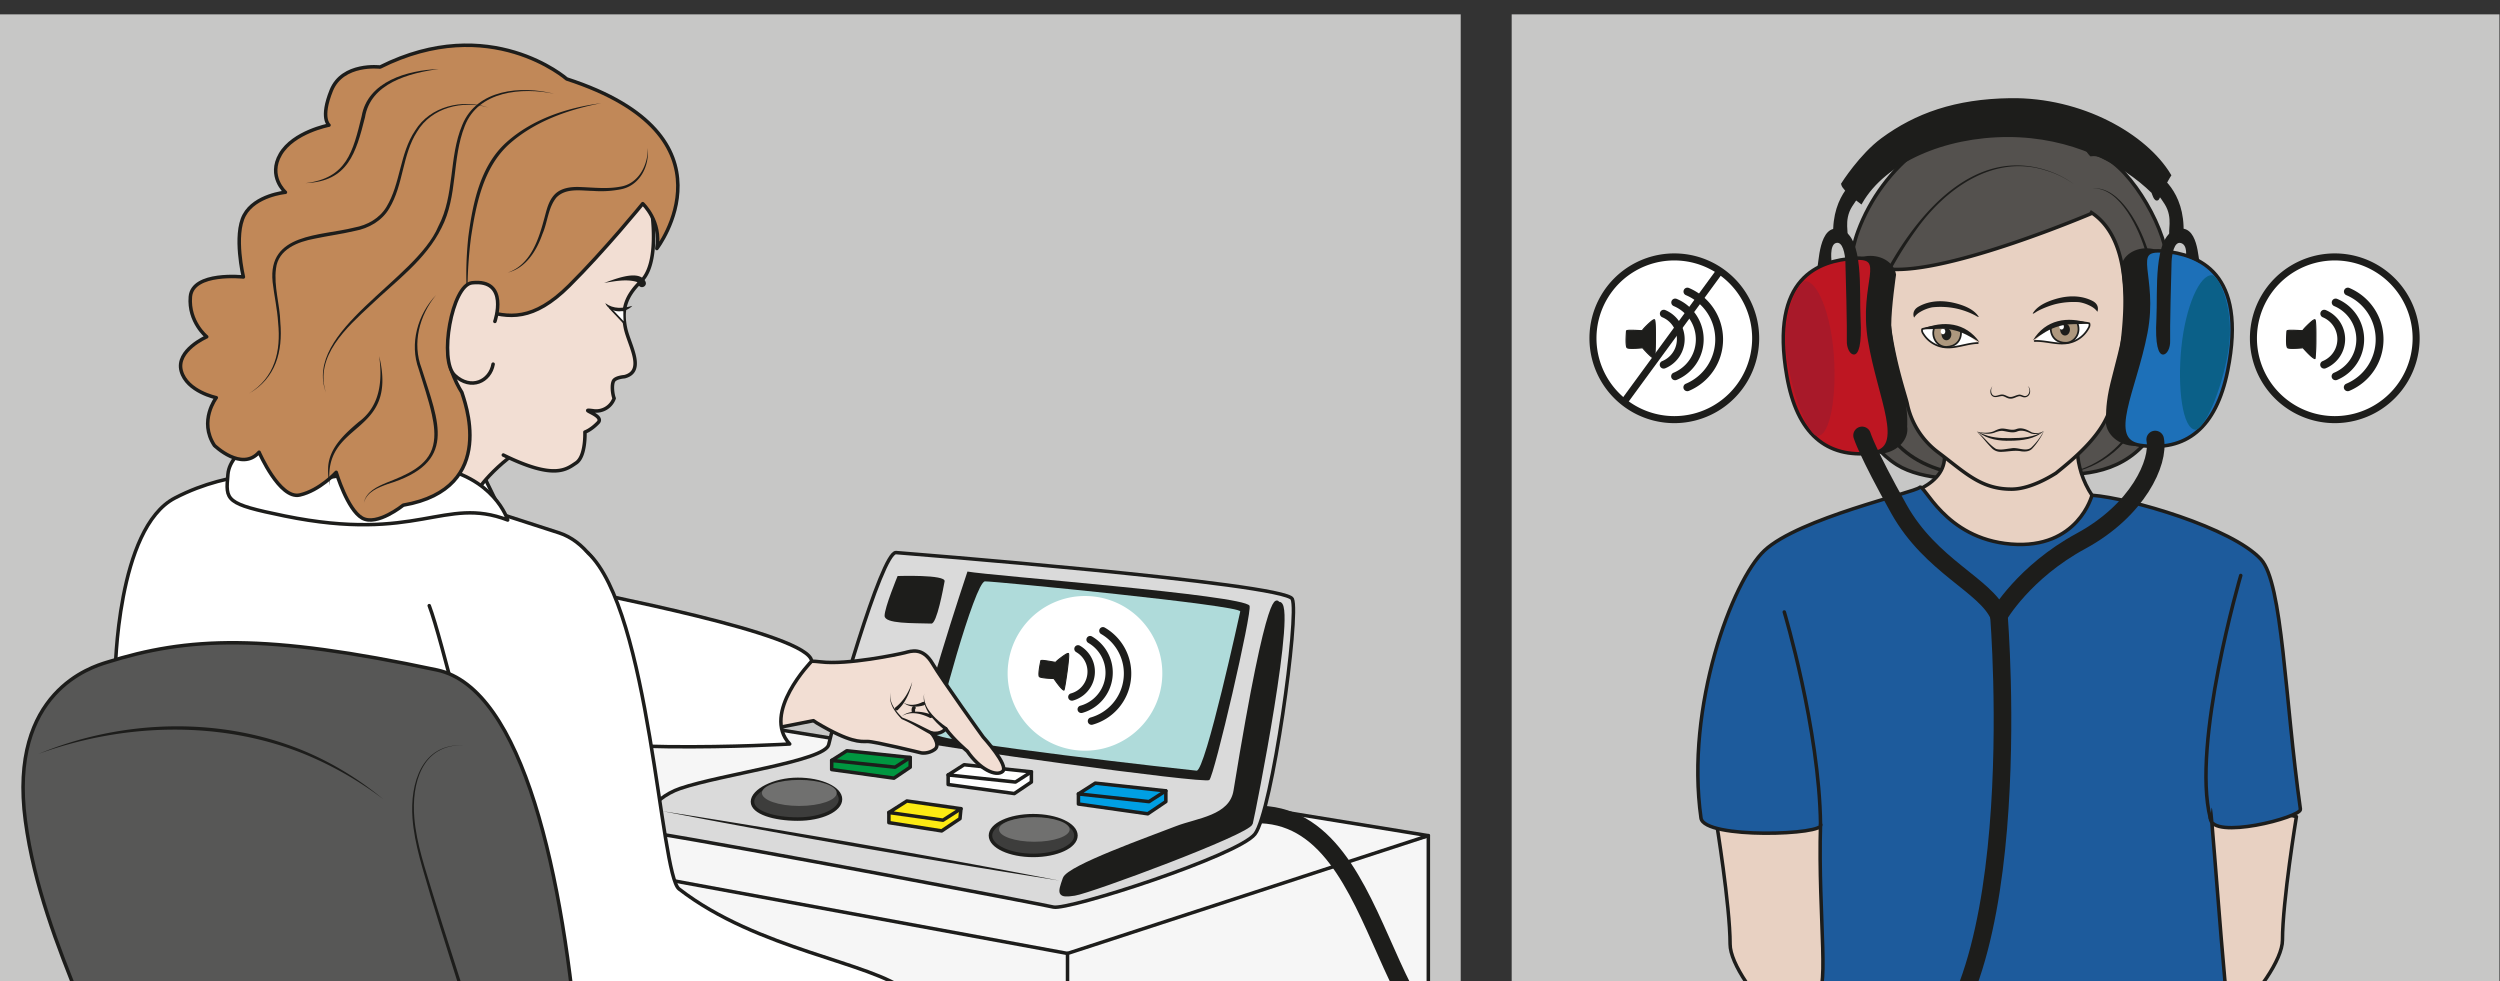 <?xml version="1.0" encoding="UTF-8" standalone="no"?><svg xmlns="http://www.w3.org/2000/svg" xml:space="preserve" viewBox="0 0 946.72 371.52"><rect x="0" y="0" width="946.72" height="371.52" fill="#333333" stroke="none"/><defs><clipPath id="a" clipPathUnits="userSpaceOnUse"><path d="M0 278.64h710.04V0H0Z"/></clipPath></defs><path d="M429.45 0h280.6v274.63h-280.6ZM0 0h414.97v274.63H0Z" style="fill:#c7c7c6;fill-opacity:1;fill-rule:nonzero;stroke:none" transform="matrix(1.333 0 0 -1.333 0 371.52)"/><g clip-path="url(#a)" transform="matrix(1.333 0 0 -1.333 0 371.52)"><path d="M0 0s3.95-24.06 3.96-35.06c.01-11 28.56-40.62 33-27.1 4.43 13.52-1.02 70.79-1.02 70.79Z" style="fill:#e8d1c2;fill-opacity:1;fill-rule:nonzero;stroke:none" transform="translate(487.54 45.54)"/><path d="M0 0s3.95-24.06 3.96-35.06c.01-11 28.56-40.62 33-27.1 4.43 13.52-1.02 70.79-1.02 70.79Z" style="fill:none;stroke:#1d1d1b;stroke-width:1;stroke-linecap:round;stroke-linejoin:round;stroke-miterlimit:10;stroke-dasharray:none;stroke-opacity:1" transform="translate(487.54 45.54)"/><path d="M0 0s-3.95-24.06-3.96-35.06c-.01-11-28.56-40.62-33-27.1-4.43 13.52 1.02 70.79 1.02 70.79z" style="fill:#e8d1c2;fill-opacity:1;fill-rule:nonzero;stroke:none" transform="translate(652.38 46.71)"/><path d="M0 0s-3.95-24.06-3.96-35.06c-.01-11-28.56-40.62-33-27.1-4.43 13.52 1.02 70.79 1.02 70.79z" style="fill:none;stroke:#1d1d1b;stroke-width:1;stroke-linecap:round;stroke-linejoin:round;stroke-miterlimit:10;stroke-dasharray:none;stroke-opacity:1" transform="translate(652.38 46.71)"/><path d="M0 0c10.38-.52 22.17 1.36 28.89 13.23 5.98 10.58 4.84 38.7 2.98 49.35-2.03 11.65-13.88 29.3-21.42 28.24-.13.15-.44.41-.63.73-3.83 6.48-10.56 8.2-18.11 9.5-22.82 2.11-40.73-13.83-47.46-31.99-4.33-11.53-3.44-33.27-3.21-39.74.3-8.74 5.02-20.81 14.2-26.62 7.57-4.8 20.97-4.2 21.13-3.5" style="fill:#54514e;fill-opacity:1;fill-rule:nonzero;stroke:#1d1d1b;stroke-width:1;stroke-linecap:butt;stroke-linejoin:miter;stroke-miterlimit:10;stroke-dasharray:none;stroke-opacity:1" transform="translate(583.6 144)"/><path d="M0 0s-16.55-45.29 20.28-52.66" style="fill:none;stroke:#1d1d1b;stroke-width:1;stroke-linecap:round;stroke-linejoin:round;stroke-miterlimit:10;stroke-dasharray:none;stroke-opacity:1" transform="translate(534.95 196.9)"/><path d="M0 0c8 .86 14.05-11.7 15.94-18.15 4.45-15 2.68-31.27-1.82-46.04C10.05-73.57.78-80.8-9.6-81.12c8.58.71 16.35 5.86 20.74 13.07 1.08 1.8 2.15 3.62 2.65 5.68.42 1.53 1.2 4.62 1.53 6.18 2.6 12.4 3.38 25.53-.12 37.82C13.44-11.95 7.87.47 0 0" style="fill:#1d1d1b;fill-opacity:1;fill-rule:nonzero;stroke:none" transform="translate(594.44 225.17)"/><path d="M0 0s15.07 2.3 15.07 11.74c0 9.44-1.81 20.4-1.81 20.4s37.96-7.24 42.14-2.62c4.16 4.6-10.82-15.24 4.11-32.01 0 0-13.77-19.86-25.18-17.3C22.92-17.22 0 0 0 0" style="fill:#e8d1c2;fill-opacity:1;fill-rule:nonzero;stroke:none" transform="translate(537.35 137.18)"/><path d="M0 0s15.07 2.3 15.07 11.74c0 9.44-1.81 20.4-1.81 20.4s37.96-7.24 42.14-2.62c4.16 4.6-10.82-15.24 4.11-32.01 0 0-13.77-19.86-25.18-17.3C22.92-17.22 0 0 0 0Z" style="fill:none;stroke:#1d1d1b;stroke-width:1;stroke-linecap:round;stroke-linejoin:round;stroke-miterlimit:10;stroke-dasharray:none;stroke-opacity:1" transform="translate(537.35 137.18)"/><path d="M0 0c-1.25.9-6.1 74.37-5.58 57.49.2-6.45 25.93.23 25.6 2.5-4.47 31.53-5.03 64.28-11.24 71.03-8.2 8.93-37.24 17.38-47.97 18.18 0 0-3.97-15.43-23-13.88-19.05 1.56-24.7 17.52-25.97 16.1-1.27-1.42-34.3-8.75-44.11-17.95-9.05-8.49-22.5-44.3-18-75.98.86-6.1 35.94-4.77 33.96-1.8-.8-26.3 3.12-51.6-2-46.95" style="fill:#1d5b9c;fill-opacity:1;fill-rule:nonzero;stroke:#1d1d1b;stroke-width:1;stroke-linecap:round;stroke-linejoin:round;stroke-miterlimit:10;stroke-dasharray:none;stroke-opacity:1" transform="translate(633.5 -11.18)"/><path d="M0 0c0-.82-1.1-1.48-2.46-1.48C-3.8-1.48-4.9-.82-4.9 0s1.1 1.48 2.45 1.48C-1.1 1.48 0 .82 0 0" style="fill:#1d1d1b;fill-opacity:1;fill-rule:nonzero;stroke:none" transform="translate(533.9 170.3)"/><path d="M0 0c0-.82-1.1-1.48-2.46-1.48C-3.8-1.48-4.9-.82-4.9 0s1.1 1.48 2.45 1.48C-1.1 1.48 0 .82 0 0" style="fill:#1d1d1b;fill-opacity:1;fill-rule:nonzero;stroke:none" transform="translate(617.17 173.2)"/><path d="M0 0s9.96-33.3 10.3-60.34" style="fill:#1d5b9c;fill-opacity:1;fill-rule:nonzero;stroke:#1d1d1b;stroke-width:1;stroke-linecap:round;stroke-linejoin:round;stroke-miterlimit:10;stroke-dasharray:none;stroke-opacity:1" transform="translate(506.89 104.85)"/><path d="M0 0s-14.02-47.82-8.66-68.91" style="fill:#1d5b9c;fill-opacity:1;fill-rule:nonzero;stroke:#1d1d1b;stroke-width:1;stroke-linecap:round;stroke-linejoin:round;stroke-miterlimit:10;stroke-dasharray:none;stroke-opacity:1" transform="translate(636.57 115.22)"/><path d="M0 0c-2.68-15.29 4.34-34.94 5.05-38.14a23.1 23.1 0 0 1 8.92-13.98c7.57-5.69 12.07-10.47 20.9-10.38 5.82.06 12.38 4.54 12.45 4.54 5.65 4.56 14.14 11.58 15.81 19.9 2.07 10.3 9.9 43.49-5.5 53.97C57.63 15.9 17.03-1.44 0 0" style="fill:#e8d1c2;fill-opacity:1;fill-rule:nonzero;stroke:none" transform="translate(536.75 202.25)"/><path d="M0 0c-2.68-15.29 4.34-34.94 5.05-38.14a23.1 23.1 0 0 1 8.92-13.98c7.57-5.69 12.07-10.47 20.9-10.38 5.82.06 12.38 4.54 12.45 4.54 5.65 4.56 14.14 11.58 15.81 19.9 2.07 10.3 9.9 43.49-5.5 53.97C57.63 15.9 17.03-1.44 0 0Z" style="fill:none;stroke:#1d1d1b;stroke-width:1;stroke-linecap:butt;stroke-linejoin:miter;stroke-miterlimit:10;stroke-dasharray:none;stroke-opacity:1" transform="translate(536.75 202.25)"/><path d="M0 0c8.73 17.06 25.23 38.34 46.93 31.36 2.77-.9 5.44-2.2 7.77-3.97a26.44 26.44 0 0 1-7.81 3.85c-14.9 4.84-28.67-5.1-36.98-16.8A105.55 105.55 0 0 1 .9-.46C.62-1.03-.31-.6 0 0" style="fill:#1d1d1b;fill-opacity:1;fill-rule:nonzero;stroke:none" transform="translate(534.45 199)"/><path d="M0 0c.28.64.42 2.17-1.38 3.08-1.25.64-4.9 2.28-10.77.46-4.63-1.43-5.66-3.25-6.13-3.86-.05-.06-.28-.54.75.17.84.57 3.13 1.65 5.55 2.3a22 22 0 0 0 6.76.58c1.44-.22 2.61-.74 3.41-1.17C-.47.85 0-.03 0 0" style="fill:#1d1d1b;fill-opacity:1;fill-rule:evenodd;stroke:none" transform="translate(595.83 190.14)"/><path d="M0 0c-.3.63-.49 2.15 1.28 3.13 1.23.69 4.82 2.47 10.76.88C16.7 2.76 17.78.98 18.28.4c.04-.06.3-.52-.76.14A21.5 21.5 0 0 1 11.9 2.6a22 22 0 0 1-6.77.32 10.8 10.8 0 0 1-3.38-1.3C.44.87.01-.03 0 0" style="fill:#1d1d1b;fill-opacity:1;fill-rule:evenodd;stroke:none" transform="translate(543.77 188.48)"/><path d="M0 0c2.8.13 5.83-.92 8.61-.68a8.25 8.25 0 0 1 6.62 4.25c.24.4.46.84.27 1.43-.04.12-8.47 1.6-11.84-1.44" style="fill:#fff;fill-opacity:1;fill-rule:nonzero;stroke:#1d1d1b;stroke-width:.5;stroke-linecap:round;stroke-linejoin:miter;stroke-miterlimit:10;stroke-dasharray:none;stroke-opacity:1" transform="translate(578.04 181.84)"/><path d="M0 0c-.1-3.03 1.98-4.5 4.4-4.42 2.41.08 4.47 2.95 3.03 5.9" style="fill:#ae987e;fill-opacity:1;fill-rule:evenodd;stroke:#1d1d1b;stroke-width:.5;stroke-linecap:butt;stroke-linejoin:miter;stroke-miterlimit:10;stroke-dasharray:none;stroke-opacity:1" transform="translate(582.58 185.74)"/><path d="M0 0c0-.94-.62-1.7-1.4-1.7-.76 0-1.38.76-1.38 1.7s.62 1.7 1.39 1.7C-.62 1.7 0 .94 0 0" style="fill:#1d1d1b;fill-opacity:1;fill-rule:evenodd;stroke:none" transform="translate(588.04 185.09)"/><path d="M0 0c0-.45-.3-.81-.66-.81-.36 0-.65.36-.65.81 0 .45.3.81.66.81C-.3.81 0 .45 0 0" style="fill:#fff;fill-opacity:1;fill-rule:evenodd;stroke:none" transform="translate(586.33 185.9)"/><path d="M0 0c-2.9-.39-5.77.1-8.55-.77-2.78-.73-5.1-2.34-7.45-4.03C-12.45 1.1-6.15 2.15 0 0" style="fill:#1d1d1b;fill-opacity:1;fill-rule:nonzero;stroke:none" transform="translate(593.54 186.83)"/><path d="M0 0c-2.8-.06-5.75-1.31-8.55-1.26a8.25 8.25 0 0 0-6.88 3.8c-.27.39-.51.81-.37 1.4.03.13 8.34 2.17 11.91-.63" style="fill:#fff;fill-opacity:1;fill-rule:nonzero;stroke:#1d1d1b;stroke-width:.5;stroke-linecap:round;stroke-linejoin:miter;stroke-miterlimit:10;stroke-dasharray:none;stroke-opacity:1" transform="translate(561.86 181.26)"/><path d="M0 0c.3-3.02-1.67-4.63-4.09-4.7C-6.5-4.8-8.75-2.06-7.5.97" style="fill:#ae987e;fill-opacity:1;fill-rule:evenodd;stroke:#1d1d1b;stroke-width:.5;stroke-linecap:butt;stroke-linejoin:miter;stroke-miterlimit:10;stroke-dasharray:none;stroke-opacity:1" transform="translate(557.07 184.85)"/><path d="M0 0c0-.94-.62-1.7-1.4-1.7-.76 0-1.38.76-1.38 1.7s.62 1.7 1.39 1.7C-.62 1.7 0 .94 0 0" style="fill:#1d1d1b;fill-opacity:1;fill-rule:evenodd;stroke:none" transform="translate(554.35 183.74)"/><path d="M0 0c0-.45-.3-.81-.66-.81-.36 0-.65.36-.65.81 0 .45.3.81.66.81C-.3.81 0 .45 0 0" style="fill:#fff;fill-opacity:1;fill-rule:evenodd;stroke:none" transform="translate(552.64 184.55)"/><path d="M0 0c6 2.55 12.36 1.94 16.3-3.72C13.82-2.2 11.4-.74 8.57-.2 5.75.48 2.9-.2 0 0" style="fill:#1d1d1b;fill-opacity:1;fill-rule:nonzero;stroke:none" transform="translate(546.06 185.21)"/><path d="M0 0c-.71-1.02-.44-3.08 1.14-2.71.62.1 1.28.5 2.1.28.7-.2 1.29-.65 1.86-.63.78-.02 1.57.52 2.43.65.54.09 1.08-.3 1.54-.37C10.38-3 11.03-.9 10 .02c.64-.37.8-1.21.66-1.9a1.57 1.57 0 0 0-1.64-1.29c-.55.03-.94.38-1.43.32-.83-.14-1.53-.73-2.5-.7-.83.02-1.38.52-1.99.69-.85.26-2.1-.63-3.02-.03C-.9-2.26-.7-.76 0 0" style="fill:#1d1d1b;fill-opacity:1;fill-rule:nonzero;stroke:none" transform="translate(566.03 169)"/><path d="M0 0c-2.52-2.3-6.21-2.72-9.48-2.75-3.12-.11-6.46.4-9.01 2.34-.18.1-.34.25-.55.24.43.04.8-.26 1.16-.41 2.6-1.27 5.52-1.49 8.38-1.43 3.3.02 6.65.18 9.5 2.01" style="fill:#1d1d1b;fill-opacity:1;fill-rule:nonzero;stroke:none" transform="translate(580.61 156.25)"/><path d="M0 0a4.1 4.1 0 0 0-3.59-.7C-4.84-.13-6.19.4-7.5-.1c-1.42-.62-2.92.02-4.34.16-.75 0-1.5-.24-2.28-.55-1.65-.53-3.38-.22-4.91.31 1.58-.35 3.29-.47 4.76.1.7.32 1.5.76 2.4.8 1.42.02 2.76-.7 4.14-.13 1.51.54 3.05-.22 4.28-.94A4.07 4.07 0 0 1 0 0" style="fill:#1d1d1b;fill-opacity:1;fill-rule:nonzero;stroke:none" transform="translate(580.61 156.25)"/><path d="M0 0c2.02-1.35 3.42-3.66 5.48-4.9 1.4-.42 2.83.02 4.29.16 1.9.42 4.1-1.06 5.7.2a18.97 18.97 0 0 1 3.57 4.7c-.34-.93-.87-1.8-1.43-2.62a16.9 16.9 0 0 0-1.87-2.37c-.78-.83-2.02-.88-3-.77-2.07.41-3.83-.12-5.9-.14a3.55 3.55 0 0 0-2.81 1.32C2.6-3 1.47-1.34 0 0" style="fill:#1d1d1b;fill-opacity:1;fill-rule:nonzero;stroke:none" transform="translate(561.57 156.08)"/><path d="M0 0c.54-3.25-2.3-6.45-6.29-7.11-4-.67-7.7 1.45-8.25 4.7l-3.15 43.17c-.54 3.25 2.29 6.45 6.29 7.12 4 .66 7.7-1.46 8.24-4.71 0 0-1.36-9.31-1.36-14.35 0-5.04 3.26-16.94 3.94-20.87C.27 3.08 0 0 0 0" style="fill:#1d1d1b;fill-opacity:1;fill-rule:nonzero;stroke:none" transform="translate(541.3 157.52)"/><path d="M0 0c.54-3.25-2.3-6.45-6.29-7.11-4-.67-7.7 1.45-8.25 4.7l-3.15 43.17c-.54 3.25 2.29 6.45 6.29 7.12 4 .66 7.7-1.46 8.24-4.71 0 0-1.36-9.31-1.36-14.35 0-5.04 3.26-16.94 3.94-20.87C.27 3.08 0 0 0 0Z" style="fill:none;stroke:#1d1d1b;stroke-width:1;stroke-linecap:butt;stroke-linejoin:miter;stroke-miterlimit:10;stroke-dasharray:none;stroke-opacity:1" transform="translate(541.3 157.52)"/><path d="M0 0c2.72-16.41 10.66-30.87.73-32.04-13-1.53-21.41 5.46-24.27 21.84-4.94 28.28 9.28 32.82 19.1 33.5C5.53 24.02-2.72 16.42 0 0" style="fill:#be1622;fill-opacity:1;fill-rule:nonzero;stroke:none" transform="translate(531.16 182.03)"/><path d="M0 0c2.72-16.41 10.66-30.87.73-32.04-13-1.53-21.41 5.46-24.27 21.84-4.94 28.28 9.28 32.82 19.1 33.5C5.53 24.02-2.72 16.42 0 0Z" style="fill:none;stroke:#1d1d1b;stroke-width:1;stroke-linecap:butt;stroke-linejoin:miter;stroke-miterlimit:10;stroke-dasharray:none;stroke-opacity:1" transform="translate(531.16 182.03)"/><path d="M0 0c.88-11.61-.94-23.03-4.51-23.3-2.5-.19-7.24 11.05-8.83 22.59-1.68 12.08 3.26 21.27 5.08 21.4C-4.69 20.98-.88 11.62 0 0" style="fill:#a81929;fill-opacity:1;fill-rule:nonzero;stroke:none" transform="translate(520.95 178.14)"/><path d="M0 0c-8.54 8.4-23.1 16.09-41.23 16.09-18.31 0-35.1-7.44-41.77-18.93 0 0-4.8 3.54-5.13 5.06 0 0 5.13 8.14 11.27 12.66 9.5 6.98 20.72 11.04 36.3 11.25 20.2.29 38.38-10.1 45.17-21.4 0 0-1.52-2.34-3.28-6.44C.84-2.84 0 0 0 0" style="fill:#1d1d1b;fill-opacity:1;fill-rule:nonzero;stroke:none" transform="translate(611.67 224.19)"/><path d="M0 0c-8.54 8.4-23.1 16.09-41.23 16.09-18.31 0-35.1-7.44-41.77-18.93 0 0-4.8 3.54-5.13 5.06 0 0 5.13 8.14 11.27 12.66 9.5 6.98 20.72 11.04 36.3 11.25 20.2.29 38.38-10.1 45.17-21.4 0 0-1.52-2.34-3.28-6.44C.84-2.84 0 0 0 0Z" style="fill:none;stroke:#1d1d1b;stroke-width:1;stroke-linecap:butt;stroke-linejoin:miter;stroke-miterlimit:10;stroke-dasharray:none;stroke-opacity:1" transform="translate(611.67 224.19)"/><path d="M0 0c-.62-3.23 2.12-6.5 6.1-7.27 3.98-.77 7.75 1.25 8.37 4.49l4.27 43.07c.63 3.23-2.12 6.5-6.1 7.27-3.98.77-7.74-1.25-8.37-4.49 0 0 1.13-9.34 1-14.38-.14-5.04-3.7-16.85-4.48-20.76C-.2 3.1 0 0 0 0" style="fill:#1d1d1b;fill-opacity:1;fill-rule:nonzero;stroke:none" transform="translate(598.82 159.95)"/><path d="M0 0c-.62-3.23 2.12-6.5 6.1-7.27 3.98-.77 7.75 1.25 8.37 4.49l4.27 43.07c.63 3.23-2.12 6.5-6.1 7.27-3.98.77-7.74-1.25-8.37-4.49 0 0 1.13-9.34 1-14.38-.14-5.04-3.7-16.85-4.48-20.76C-.2 3.1 0 0 0 0Z" style="fill:none;stroke:#1d1d1b;stroke-width:1;stroke-linecap:butt;stroke-linejoin:miter;stroke-miterlimit:10;stroke-dasharray:none;stroke-opacity:1" transform="translate(598.82 159.95)"/><path d="M0 0c-3.14-16.34-11.46-30.58-1.56-32 12.96-1.87 21.55 4.89 24.83 21.2 5.67 28.14-8.43 33.04-18.23 33.98C-4.9 24.15 3.14 16.34 0 0" style="fill:#1d70b8;fill-opacity:1;fill-rule:nonzero;stroke:none" transform="translate(609.58 184.19)"/><path d="M0 0c-3.14-16.34-11.46-30.58-1.56-32 12.96-1.87 21.55 4.89 24.83 21.2 5.67 28.14-8.43 33.04-18.23 33.98C-4.9 24.15 3.14 16.34 0 0Z" style="fill:none;stroke:#1d1d1b;stroke-width:1;stroke-linecap:butt;stroke-linejoin:miter;stroke-miterlimit:10;stroke-dasharray:none;stroke-opacity:1" transform="translate(609.58 184.19)"/><path d="M0 0c-1.18-11.59.34-23.05 3.9-23.4 2.5-.26 7.52 10.85 9.42 22.34 1.99 12.04-2.7 21.35-4.53 21.54C5.23 20.84 1.18 11.58 0 0" style="fill:#0b6088;fill-opacity:1;fill-rule:nonzero;stroke:none" transform="translate(619.7 180.04)"/><path d="M0 0s2.5 1.23 4.15 1.69c0 0-.72 4.86 1.23 5.42 1.95.56 2.57-3.21 2.67-5.28.1-2.07.52-20.2.41-22.38-.1-2.17.9-4.12 2.1-4.02 1.19.1 2.22 2.6 1.8 10.23-.4 7.64 1.03 23.14-5.54 25.3C.25 13.1.57.35 0 0" style="fill:#1d1d1b;fill-opacity:1;fill-rule:nonzero;stroke:none" transform="translate(516.2 202.57)"/><path d="M0 0s-7.83-4.52-7.28-16.59c0 0 2-1.5 2.85-.6.85.9-1.1 5.02 1.6 9.29 2.69 4.27 4.97 5.84 4.97 5.84z" style="fill:#1d1d1b;fill-opacity:1;fill-rule:nonzero;stroke:none" transform="translate(528.58 228.23)"/><path d="M0 0s-7.83-4.52-7.28-16.59c0 0 2-1.5 2.85-.6.85.9-1.1 5.02 1.6 9.29 2.69 4.27 4.97 5.84 4.97 5.84z" style="fill:none;stroke:#1d1d1b;stroke-width:1;stroke-linecap:butt;stroke-linejoin:miter;stroke-miterlimit:10;stroke-dasharray:none;stroke-opacity:1" transform="translate(528.58 228.23)"/><path d="M0 0s-2.34 1.35-3.99 1.81c0 0 .56 3.32-1.4 3.88-1.94.57-2.56-3.2-2.66-5.27-.1-2.07-.52-20.2-.41-22.38.1-2.17-.9-4.12-2.1-4.02-1.19.1-2.22 2.59-1.8 10.22.4 7.64-1.03 23.14 5.54 25.3S-.57.37 0 0" style="fill:#1d1d1b;fill-opacity:1;fill-rule:nonzero;stroke:none" transform="translate(624.97 203.97)"/><path d="M0 0s7.83-4.52 7.28-16.59c0 0-2-1.5-2.85-.6-.85.9 1.1 5.02-1.6 9.29C.15-3.63-2.13-2.06-2.13-2.06z" style="fill:#1d1d1b;fill-opacity:1;fill-rule:nonzero;stroke:none" transform="translate(612.53 228.91)"/><path d="M0 0s7.83-4.52 7.28-16.59c0 0-2-1.5-2.85-.6-.85.9 1.1 5.02-1.6 9.29C.15-3.63-2.13-2.06-2.13-2.06z" style="fill:none;stroke:#1d1d1b;stroke-width:1;stroke-linecap:butt;stroke-linejoin:miter;stroke-miterlimit:10;stroke-dasharray:none;stroke-opacity:1" transform="translate(612.53 228.91)"/><path d="M0 0s1.34-4.62 10.47-20.93 24.64-21.63 28.4-30.24c0 0 7.12 12.36 23.3 21.14 16.2 8.77 22.34 22.46 21.1 28.86" style="fill:none;stroke:#1d1d1b;stroke-width:5;stroke-linecap:round;stroke-linejoin:round;stroke-miterlimit:10;stroke-dasharray:none;stroke-opacity:1" transform="translate(528.99 155.02)"/><path d="M0 0v-51.04l-97.7-31.5-4.8-1.79-7.2 52.95 4.08 7.9L0 3.58Z" style="fill:#f6f6f6;fill-opacity:1;fill-rule:nonzero;stroke:none" transform="translate(405.77 37.74)"/><path d="M0 0v-51.04l-97.7-31.5-4.8-1.79-7.2 52.95 4.08 7.9L0 3.58Z" style="fill:none;stroke:#1d1d1b;stroke-width:1;stroke-linecap:round;stroke-linejoin:round;stroke-miterlimit:10;stroke-dasharray:none;stroke-opacity:1" transform="translate(405.77 37.74)"/><path d="m0 0-102.5-33.46V-87.9l-181.44 34.95V0l76.08 33.92z" style="fill:#f6f6f6;fill-opacity:1;fill-rule:nonzero;stroke:none" transform="translate(405.77 41.31)"/><path d="m0 0-102.5-33.46V-87.9l-181.44 34.95V0l76.08 33.92z" style="fill:none;stroke:#1d1d1b;stroke-width:1;stroke-linecap:round;stroke-linejoin:round;stroke-miterlimit:10;stroke-dasharray:none;stroke-opacity:1" transform="translate(405.77 41.31)"/><path d="m0 0-181.43 33.46" style="fill:#fff;fill-opacity:1;fill-rule:nonzero;stroke:#1d1d1b;stroke-width:1;stroke-linecap:round;stroke-linejoin:round;stroke-miterlimit:10;stroke-dasharray:none;stroke-opacity:1" transform="translate(303.26 7.85)"/><path d="M0 0s-11.86-36.21 1.42-34.22c44.12 6.64 37.52-78.36 74.3-67.06 69.39 21.32 78.08-17.33 110.7-6.8 40.21 12.96 30.52 130.74 30.52 130.74" style="fill:none;stroke:#1d1d1b;stroke-width:5;stroke-linecap:round;stroke-linejoin:round;stroke-miterlimit:10;stroke-dasharray:none;stroke-opacity:1" transform="translate(350.92 81.19)"/><path d="M0 0s110.51-8.7 112.58-13.17c2.08-4.47-5.77-60.65-10.6-66.8-4.85-6.15-53.1-21.72-57.24-20.74-3.43.81-87.58 16.89-114.06 21.12-5.57.89-.54 9.67 8.06 12.59 11.94 4.05 41.16 7.83 42.15 12.44C-17.73-48.15-4.15.14 0 0" style="fill:#dadada;fill-opacity:1;fill-rule:nonzero;stroke:none" transform="translate(254.53 121.73)"/><path d="M0 0s110.51-8.7 112.58-13.17c2.08-4.47-5.77-60.65-10.6-66.8-4.85-6.15-53.1-21.72-57.24-20.74-3.43.81-87.58 16.89-114.06 21.12-5.57.89-.54 9.67 8.06 12.59 11.94 4.05 41.16 7.83 42.15 12.44C-17.73-48.15-4.15.14 0 0Z" style="fill:none;stroke:#1d1d1b;stroke-width:1;stroke-linecap:butt;stroke-linejoin:miter;stroke-miterlimit:10;stroke-dasharray:none;stroke-opacity:1" transform="translate(254.53 121.73)"/><path d="M0 0s-2.14 8.72-12.2-53.15c-1.22-7.54-10.77-8.2-16.75-10.54-7.4-2.9-30.6-11.09-31.76-14.4-1.48-4.23-1.72-5.06 2.85-4.36 4.57.7 49.44 17.35 50.15 20.08C-6.99-59.64 5.28 2.17 0 0" style="fill:#1d1d1b;fill-opacity:1;fill-rule:nonzero;stroke:none" transform="translate(363.12 107.2)"/><path d="M0 0s-2.14 8.72-12.2-53.15c-1.22-7.54-10.77-8.2-16.75-10.54-7.4-2.9-30.6-11.09-31.76-14.4-1.48-4.23-1.72-5.06 2.85-4.36 4.57.7 49.44 17.35 50.15 20.08C-6.99-59.64 5.28 2.17 0 0Z" style="fill:none;stroke:#1d1d1b;stroke-width:1;stroke-linecap:butt;stroke-linejoin:miter;stroke-miterlimit:10;stroke-dasharray:none;stroke-opacity:1" transform="translate(363.12 107.2)"/><path d="M0 0s13.7.47 13.35-1.49c-.36-1.95-2.2-12.07-3.75-12.02-5.24.17-13.3-.12-13.3 2.22C-3.7-8.95 0 0 0 0" style="fill:#1d1d1b;fill-opacity:1;fill-rule:nonzero;stroke:none" transform="translate(255 115.07)"/><path d="M0 0s-15.75-46.97-13.09-48.48c1.6-.91 80.37-11.92 81.8-10.75C70.13-58.06 81-11.2 80.13-9.7 78.32-6.64 6.68-1.22 0 0" style="fill:#1d1d1b;fill-opacity:1;fill-rule:nonzero;stroke:none" transform="translate(274.84 116.34)"/><path d="M0 0s-9.9-45.43-12.4-45.24c-2 .15-73.78 8.16-73.92 10.3-.17 2.66 10.94 43.46 13.8 43.48C-69.68 8.57.05 1.74 0 0" style="fill:#afdbda;fill-opacity:1;fill-rule:nonzero;stroke:none" transform="translate(352.34 105.01)"/><path d="M0 0c0-3.11-5.44-5.64-12.14-5.64S-24.28-3.1-24.28 0s5.43 5.64 12.14 5.64C-5.44 5.64 0 3.1 0 0" style="fill:#3d3d3c;fill-opacity:1;fill-rule:nonzero;stroke:none" transform="translate(305.66 41.34)"/><path d="M0 0c0-3.11-5.44-5.64-12.14-5.64S-24.28-3.1-24.28 0s5.43 5.64 12.14 5.64C-5.44 5.64 0 3.1 0 0Z" style="fill:none;stroke:#1d1d1b;stroke-width:1;stroke-linecap:butt;stroke-linejoin:miter;stroke-miterlimit:10;stroke-dasharray:none;stroke-opacity:1" transform="translate(305.66 41.34)"/><path d="M0 0c0-1.93-4.5-3.49-10.03-3.49-5.54 0-10.03 1.56-10.03 3.49 0 1.93 4.49 3.49 10.03 3.49C-4.5 3.49 0 1.93 0 0" style="fill:#70706f;fill-opacity:1;fill-rule:nonzero;stroke:none" transform="translate(303.87 43.07)"/><path d="M0 0a3329.5 3329.5 0 0 0 112.81-19.73A3330.13 3330.13 0 0 0 0 0" style="fill:#1d1d1b;fill-opacity:1;fill-rule:nonzero;stroke:none" transform="translate(188.12 48.28)"/><path d="M0 0c0-3.11-5.44-5.64-12.14-5.64S-25-3.8-25-.7c0 3.12 6.15 6.34 12.86 6.34C-5.44 5.64 0 3.1 0 0" style="fill:#3d3d3c;fill-opacity:1;fill-rule:nonzero;stroke:none" transform="translate(238.77 51.66)"/><path d="M0 0c0-3.11-5.44-5.64-12.14-5.64S-25-3.8-25-.7c0 3.12 6.15 6.34 12.86 6.34C-5.44 5.64 0 3.1 0 0Z" style="fill:none;stroke:#1d1d1b;stroke-width:1;stroke-linecap:butt;stroke-linejoin:miter;stroke-miterlimit:10;stroke-dasharray:none;stroke-opacity:1" transform="translate(238.77 51.66)"/><path d="M0 0c0-2.04-4.76-3.7-10.63-3.7-5.86 0-10.62 1.66-10.62 3.7s4.76 3.7 10.62 3.7C-4.76 3.7 0 2.03 0 0" style="fill:#70706f;fill-opacity:1;fill-rule:nonzero;stroke:none" transform="translate(237.7 53.45)"/><path d="M0 0v-2.72l18.79-2.57 4.85 3.27v2.9z" style="fill:#fff;fill-opacity:1;fill-rule:nonzero;stroke:none" transform="translate(269.36 58.56)"/><path d="M0 0v-2.72l18.79-2.57 4.85 3.27v2.9z" style="fill:none;stroke:#1d1d1b;stroke-width:1;stroke-linecap:round;stroke-linejoin:round;stroke-miterlimit:10;stroke-dasharray:none;stroke-opacity:1" transform="translate(269.36 58.56)"/><path d="m0 0-19.12 2.02 4.53 2.9L4.53 2.9Z" style="fill:#fff;fill-opacity:1;fill-rule:nonzero;stroke:none" transform="translate(288.48 56.54)"/><path d="m0 0-19.12 2.02 4.53 2.9L4.53 2.9Z" style="fill:none;stroke:#1d1d1b;stroke-width:1;stroke-linecap:round;stroke-linejoin:round;stroke-miterlimit:10;stroke-dasharray:none;stroke-opacity:1" transform="translate(288.48 56.54)"/><path d="M0 0v-2.87l19.7-2.78 5.13 3.46V.87z" style="fill:#009fe3;fill-opacity:1;fill-rule:nonzero;stroke:none" transform="translate(306.37 53.17)"/><path d="M0 0v-2.87l19.7-2.78 5.13 3.46V.87z" style="fill:none;stroke:#1d1d1b;stroke-width:1;stroke-linecap:round;stroke-linejoin:round;stroke-miterlimit:10;stroke-dasharray:none;stroke-opacity:1" transform="translate(306.37 53.17)"/><path d="m0 0-20.04 2.19 4.78 3.06L4.78 3.06Z" style="fill:#009fe3;fill-opacity:1;fill-rule:nonzero;stroke:none" transform="translate(326.41 50.98)"/><path d="m0 0-20.04 2.19 4.78 3.06L4.78 3.06Z" style="fill:none;stroke:#1d1d1b;stroke-width:1;stroke-linecap:round;stroke-linejoin:round;stroke-miterlimit:10;stroke-dasharray:none;stroke-opacity:1" transform="translate(326.41 50.98)"/><path d="M0 0v-2.59l17.69-2.45 4.62 3.12V.84z" style="fill:#009640;fill-opacity:1;fill-rule:nonzero;stroke:none" transform="translate(236.27 62.68)"/><path d="M0 0v-2.59l17.69-2.45 4.62 3.12V.84z" style="fill:none;stroke:#1d1d1b;stroke-width:1;stroke-linecap:round;stroke-linejoin:round;stroke-miterlimit:10;stroke-dasharray:none;stroke-opacity:1" transform="translate(236.27 62.68)"/><path d="m0 0-18 1.92 4.3 2.75 18-1.92z" style="fill:#009640;fill-opacity:1;fill-rule:nonzero;stroke:none" transform="translate(254.27 60.76)"/><path d="m0 0-18 1.92 4.3 2.75 18-1.92z" style="fill:none;stroke:#1d1d1b;stroke-width:1;stroke-linecap:round;stroke-linejoin:round;stroke-miterlimit:10;stroke-dasharray:none;stroke-opacity:1" transform="translate(254.27 60.76)"/><path d="m0 0 15-2.35 5.2 3.48.27 2.83L0 2.88Z" style="fill:#fcea12;fill-opacity:1;fill-rule:nonzero;stroke:none" transform="translate(252.52 45.01)"/><path d="m0 0 15-2.35 5.2 3.48.27 2.83L0 2.88Z" style="fill:none;stroke:#1d1d1b;stroke-width:1;stroke-linecap:round;stroke-linejoin:round;stroke-miterlimit:10;stroke-dasharray:none;stroke-opacity:1" transform="translate(252.52 45.01)"/><path d="m0 0-15.36 2.18 5.1 3.27L5.1 3.26Z" style="fill:#fcea12;fill-opacity:1;fill-rule:nonzero;stroke:none" transform="translate(267.89 45.71)"/><path d="m0 0-15.36 2.18 5.1 3.27L5.1 3.26Z" style="fill:none;stroke:#1d1d1b;stroke-width:1;stroke-linecap:round;stroke-linejoin:round;stroke-miterlimit:10;stroke-dasharray:none;stroke-opacity:1" transform="translate(267.89 45.71)"/><path d="M0 0s6.57 2.33 14.11 1.42C21.65.5 36.13 3.55 38 4.02c1.87.48 5.08 1.66 7.89-3.09 2.8-4.75 14.38-20.85 14.38-20.85s7.41-8.14 5.54-9.78c-1.87-1.63-6.56.67-10.06 5.75 0 0-3.78 3.15-6.12 6.38 0 0-1.18-1.79-4.09-1.2 0 0 2.81-3.33.98-4.68-1.84-1.35-3.82-.99-3.82-.99s-13.4 3.3-15.36 3.25c-1.95-.04-4.83-.38-14.33 5.26l-.95.64-12.32-2.43" style="fill:#f2ded3;fill-opacity:1;fill-rule:nonzero;stroke:#1d1d1b;stroke-width:1;stroke-linecap:round;stroke-linejoin:round;stroke-miterlimit:10;stroke-dasharray:none;stroke-opacity:1" transform="translate(219.03 89.26)"/><path d="M0 0c-7.62 5.67-6.11 10.01-6.11 10.01" style="fill:#f2ded3;fill-opacity:1;fill-rule:nonzero;stroke:none" transform="translate(268.66 71.7)"/><path d="M0 0c-2.97 2.54-6.67 6.14-5.81 10.41-.5-3.66 2.55-6.62 5.18-8.72L.6.8.62.78C1.17.39.52-.43 0 0" style="fill:#1d1d1b;fill-opacity:1;fill-rule:nonzero;stroke:none" transform="translate(268.36 71.3)"/><path d="M0 0s-3.41-1.51-5.69.36" style="fill:#f2ded3;fill-opacity:1;fill-rule:nonzero;stroke:none" transform="translate(262.29 78.8)"/><path d="M0 0c-1.95-.6-4.33-.65-5.9.82C-4.22-.3-2.05.08-.4.92.25 1.25.69.23 0 0" style="fill:#1d1d1b;fill-opacity:1;fill-rule:nonzero;stroke:none" transform="translate(262.5 78.35)"/><path d="M0 0s-1.47.63-2.6 1.4c-1.14.78-5.7 2.74-5.7 2.74-4.55 4.38-3.18 7.4-3.18 7.4" style="fill:#f2ded3;fill-opacity:1;fill-rule:nonzero;stroke:none" transform="translate(264.56 70.49)"/><path d="M0 0c-2.75 1.47-5.32 3.17-8.2 4.39-1.91 1.94-3.99 4.75-3.08 7.6a4.08 4.08 0 0 1-.05-2.07c.36-1.99 2.15-3.99 3.33-5.1C-5.08 3.78-2.38 2.22.4.92 1.02.66.61-.28 0 0" style="fill:#1d1d1b;fill-opacity:1;fill-rule:nonzero;stroke:none" transform="translate(264.36 70.03)"/><path d="M0 0c3.41 2.87 4.43 7.61 4.43 7.61" style="fill:#f2ded3;fill-opacity:1;fill-rule:nonzero;stroke:none" transform="translate(254.73 77.38)"/><path d="M0 0c2.33 1.79 3.87 4.44 4.75 7.23A16.22 16.22 0 0 0 2.16.99C1.73.36 1.2-.2.64-.77A.5.5 0 1 0 0 0" style="fill:#1d1d1b;fill-opacity:1;fill-rule:nonzero;stroke:none" transform="translate(254.4 77.77)"/><path d="M0 0s-4.96 2.4-8.19.02" style="fill:#f2ded3;fill-opacity:1;fill-rule:nonzero;stroke:none" transform="translate(264.38 75.23)"/><path d="M0 0c-2.4 1.22-5.53 2-7.97.47 1.73 1.4 4.16 1.48 6.27 1.05A12.7 12.7 0 0 0 .44.9.5.5 0 1 0 0 0" style="fill:#1d1d1b;fill-opacity:1;fill-rule:nonzero;stroke:none" transform="translate(264.17 74.78)"/><path d="M0 0s-.26-.08-.17-.92" style="fill:#f2ded3;fill-opacity:1;fill-rule:nonzero;stroke:#1d1d1b;stroke-width:1;stroke-linecap:round;stroke-linejoin:round;stroke-miterlimit:10;stroke-dasharray:none;stroke-opacity:1" transform="translate(259.65 77.62)"/><path d="M0 0s17.31-12.58 21.78-25.43c4.46-12.85 19.86-47.53 29.2-49.8 9.33-2.27 71.07-13.66 71.64-21.5 0 0-14.41-14.77-6.23-23.52 0 0-66-3.93-79.45 5.7-13.46 9.63-44.88 42.93-44.88 42.93" style="fill:#fff;fill-opacity:1;fill-rule:nonzero;stroke:#1d1d1b;stroke-width:1;stroke-linecap:round;stroke-linejoin:round;stroke-miterlimit:10;stroke-dasharray:none;stroke-opacity:1" transform="translate(107.96 187.6)"/><path d="M0 0c-9.49-13.81-61.37-44.65-115.1-42.34-25.1 1.08-100.78 31.92-102 53.36-1.23 21.43-2.06 125.57-2.06 125.57s.43 41 16.96 49.57c16.54 8.58 32.5 6.78 32.5 6.78s2.54-8.36 25.2-5.3c22.66 3.07 17.1-.58 17.1-.58-.41.13 15.01-4.45 34.36-10.82 27.84-9.15 23.42-94.17 26.79-98.46 0 0 8.75-5.98-17.31-5.98-.6 0-2.78 14.65-3.35 14.48-1.14-.33 1.69-18.42.58-18.79 0 0 5.2-19.73 11.32-24.01 6.13-4.3 3.06-6.13 3.06-6.13S3.63 14 3.01 9.05" style="fill:#fff;fill-opacity:1;fill-rule:nonzero;stroke:#1d1d1b;stroke-width:1;stroke-linecap:round;stroke-linejoin:round;stroke-miterlimit:10;stroke-dasharray:none;stroke-opacity:1" transform="translate(251.9 -48.92)"/><path d="M0 0s-4.27-10.59-11.06-20.75c-6.94-10.37-16.1-11.68-16.1-11.68s10.44-18.26 19.26-24.6c10.4-7.45 23.98 3.32 23.98 3.32s4.77 7.95 16.54 14.6" style="fill:#f2ded3;fill-opacity:1;fill-rule:nonzero;stroke:#1d1d1b;stroke-width:1;stroke-linecap:round;stroke-linejoin:round;stroke-miterlimit:10;stroke-dasharray:none;stroke-opacity:1" transform="translate(119.2 192.6)"/><path d="M0 0c.72 0 8.04-41.24 14.1-68.97" style="fill:none;stroke:#1d1d1b;stroke-width:1;stroke-linecap:round;stroke-linejoin:round;stroke-miterlimit:10;stroke-dasharray:none;stroke-opacity:1" transform="translate(174.76 70.32)"/><path d="M0 0c5.4-10.82 5.54-15.73 5.36-17.65 0 0 1.45-8.84 4.87-11.1 3.42-2.27 12.76-7.46 14.9-10.42 2.12-2.95 2.75.23 2.55-5.81-.2-6.05 1.28-16.43 3.88-18.96 2.71-2.67 4.08-.22 4.08-.22s-.65-4.6.56-6.03c2.04-2.42 4.55-1.4 4.86.45.31 1.87.78-4.56 4.05-3.69 3.27.87 2.68 3.25 2.47 6.35-.22 3.1.54 20.51.8 22.71.25 2.2-.45-7.94-.62-12.22-.24-5.75 3.74-7.76 5.4-6.34 1.66 1.42.82 6.75.14 11.31-.69 4.57 0 12.3.35 15.97.35 3.69-.2 4.23-1.31 5.86-1.12 1.63-6.29 14.11-11.28 16.66-13.26 6.79-31.08 8.7-20.1 9.47" style="fill:#f2ded3;fill-opacity:1;fill-rule:nonzero;stroke:#1d1d1b;stroke-width:1;stroke-linecap:round;stroke-linejoin:round;stroke-miterlimit:10;stroke-dasharray:none;stroke-opacity:1" transform="translate(236.74 .7)"/><path d="M0 0c17.76-16.46 20.62-91.42 25.96-95.56 22.34-17.33 54.94-20.85 64.8-29.13 0 0-15.83-17.04-10.73-25.1 0 0-31.33 10.84-67.32-.84C-12.89-158.93-37.35-35.3-45-15.08" style="fill:#fff;fill-opacity:1;fill-rule:nonzero;stroke:#1d1d1b;stroke-width:1;stroke-linecap:round;stroke-linejoin:round;stroke-miterlimit:10;stroke-dasharray:none;stroke-opacity:1" transform="translate(166.94 121.73)"/><path d="M0 0c-3.85-1.22-27.84-8.22-22.95-44.97 4.9-36.74 26.96-69.23 27.57-90.05.61-20.82 3.27-58.07 16.93-62.67 0 0 61.1-31.46 108.97-20.09 9.7 2.3 12.45 205.25-36.55 215.66C44.97 8.3 23.27 7.35 0 0" style="fill:#575756;fill-opacity:1;fill-rule:nonzero;stroke:none" transform="translate(30.16 90.5)"/><path d="M0 0c-3.85-1.22-27.84-8.22-22.95-44.97 4.9-36.74 26.96-69.23 27.57-90.05.61-20.82 3.27-58.07 16.93-62.67 0 0 61.1-31.46 108.97-20.09 9.7 2.3 12.45 205.25-36.55 215.66C44.97 8.3 23.27 7.35 0 0Z" style="fill:none;stroke:#1d1d1b;stroke-width:1;stroke-linecap:butt;stroke-linejoin:round;stroke-miterlimit:10;stroke-dasharray:none;stroke-opacity:1" transform="translate(30.16 90.5)"/><path d="M0 0c23.89 9.9 51.99 10.79 75.95.65 7.97-3.4 15.4-8.01 22.05-13.51A99.64 99.64 0 0 1 75.65-.06C51.69 9.65 24.13 8.79 0 0" style="fill:#1d1d1b;fill-opacity:1;fill-rule:nonzero;stroke:none" transform="translate(10.9 64.52)"/><path d="M0 0c-11.76.26-14.68-10.97-13.84-20.68.63-7.44 3.18-14.55 5.29-21.67 13.79-44.68 36.6-103.32 25.32-149.87C27.05-146.2 4.04-86.92-9.28-42.57c-2.05 7.17-4.53 14.37-5.08 21.85C-15.11-10.95-11.81.53 0 0" style="fill:#1d1d1b;fill-opacity:1;fill-rule:nonzero;stroke:none" transform="translate(131.55 66.98)"/><path d="M0 0s-3.74 12.5-21.45 15.2c-17.7 2.7-27.75-6.55-40.6-2.16-12.84 4.39-5.01 11.54-5.01 11.54s-11.77-4.12-12.42-11.6c-.66-7.5-.9-8.35 16.17-11.84C-25.51-6.58-18.04 6.9 0 0" style="fill:#fff;fill-opacity:1;fill-rule:nonzero;stroke:none" transform="translate(144.23 130.98)"/><path d="M0 0s-3.74 12.5-21.45 15.2c-17.7 2.7-27.75-6.55-40.6-2.16-12.84 4.39-5.01 11.54-5.01 11.54s-11.77-4.12-12.42-11.6c-.66-7.5-.9-8.35 16.17-11.84C-25.51-6.58-18.04 6.9 0 0Z" style="fill:none;stroke:#1d1d1b;stroke-width:1;stroke-linecap:round;stroke-linejoin:round;stroke-miterlimit:10;stroke-dasharray:none;stroke-opacity:1" transform="translate(144.23 130.98)"/><path d="M0 0c14.52-7.13 17.89-4.1 20.68-2.24 2.79 1.87 2.5 8.76 2.5 8.76s1.73.57 3.75 2.7c2.03 2.12-6.17 3.98-1.48 3.37a5.43 5.43 0 0 1 6.03 3.52c-.48 1.18-.76 3.92-.15 4.96.6 1.03 3.12 1.19 3.12 1.19 6.05 1.6 1.23 9.07.24 13.82-.97 4.74-.35 8.67 4.43 13.28 6.42 6.2 2.17 25.51 2.17 25.51s-31.8 6.31-42.64-.04c-10.86-6.35-35.85-33.89-35.12-40.6" style="fill:#f2ded3;fill-opacity:1;fill-rule:nonzero;stroke:#1d1d1b;stroke-width:1;stroke-linecap:round;stroke-linejoin:round;stroke-miterlimit:10;stroke-dasharray:none;stroke-opacity:1" transform="translate(142.99 149.44)"/><path d="M0 0c2.73.92 9.06 3.63 11.32 1 .56-.6.84-1.38.12-1.97a1.11 1.11 0 0 0-1.56.2c-.38.47 0 .82-.76 1.1C6.2 1.14 2.98.46 0 0" style="fill:#1d1d1b;fill-opacity:1;fill-rule:nonzero;stroke:none" transform="translate(171.62 198.34)"/><path d="M0 0c27.56 4.76 17.02 30.47 16.65 32.03 0 0-4.9 7.45-3.7 13.6 1.18 6.16 1.86 12.42 9.42 9.9 7.56-2.51 14.6-3.27 24.72 6.77C57.2 72.33 68.03 85.65 68.03 85.65s5.4-5 4.01-12.74c0 0 24.46 31.93-25.6 48.17 0 0-21.74 19.07-53.03 3.38 0 0-10.66 1.3-13.86-6.64-3.2-7.94-.65-9.86-.65-9.86s-10.1-1.92-13.8-8.25c-3.69-6.33 1.42-10.83 1.42-10.83s-8.63-.81-11.7-6.5c-3.06-5.69-.24-17.56-.24-17.56s-14.45 1.56-15.06-5.6c-.6-7.16 4.64-11.39 4.64-11.39s-8.84-3.86-7.23-9.72c1.6-5.86 9.95-7.58 9.95-7.58s-5.1-6.62-.53-13.57c0 0 7.76-7.54 12.69-1.92 0 0 5.85-13.47 11.55-12.16 5.7 1.3 10.36 6.45 10.36 6.45s3.15-10.6 7.38-13C-7.44-6.04 0 0 0 0" style="fill:#c18858;fill-opacity:1;fill-rule:nonzero;stroke:none" transform="translate(114.56 135.2)"/><path d="M0 0c27.56 4.76 17.02 30.47 16.65 32.03 0 0-4.9 7.45-3.7 13.6 1.18 6.16 1.86 12.42 9.42 9.9 7.56-2.51 14.6-3.27 24.72 6.77C57.2 72.33 68.03 85.65 68.03 85.65s5.4-5 4.01-12.74c0 0 24.46 31.93-25.6 48.17 0 0-21.74 19.07-53.03 3.38 0 0-10.66 1.3-13.86-6.64-3.2-7.94-.65-9.86-.65-9.86s-10.1-1.92-13.8-8.25c-3.69-6.33 1.42-10.83 1.42-10.83s-8.63-.81-11.7-6.5c-3.06-5.69-.24-17.56-.24-17.56s-14.45 1.56-15.06-5.6c-.6-7.16 4.64-11.39 4.64-11.39s-8.84-3.86-7.23-9.72c1.6-5.86 9.95-7.58 9.95-7.58s-5.1-6.62-.53-13.57c0 0 7.76-7.54 12.69-1.92 0 0 5.85-13.47 11.55-12.16 5.7 1.3 10.36 6.45 10.36 6.45s3.15-10.6 7.38-13C-7.44-6.04 0 0 0 0Z" style="fill:none;stroke:#1d1d1b;stroke-width:1;stroke-linecap:round;stroke-linejoin:round;stroke-miterlimit:10;stroke-dasharray:none;stroke-opacity:1" transform="translate(114.56 135.2)"/><path d="M0 0c-9.46-1.83-19.05-5.22-26.29-11.76-7.26-6.7-9.25-16.98-10.7-26.34a121.01 121.01 0 0 1-.93-19.49c-.62 6.5-.52 13.07.16 19.58 1.25 9.54 3.35 20.2 10.86 26.92C-19.52-4.5-9.64-1.27 0 0" style="fill:#1d1d1b;fill-opacity:1;fill-rule:nonzero;stroke:none" transform="translate(170.8 249.4)"/><path d="M0 0c-9.2 1.92-21.56.8-25.41-9.18-3.68-9.26-1.93-19.94-6.61-28.93-4.45-9.05-12.97-15.13-20.1-21.94-6.82-6.35-16-14.5-12.74-24.82C-71.3-67.22-39.32-53-32.92-37.67c4.72 8.93 2.91 19.6 6.8 28.8C-21.97 1.33-9.36 2.39 0 0" style="fill:#1d1d1b;fill-opacity:1;fill-rule:nonzero;stroke:none" transform="translate(157.44 252.07)"/><path d="M0 0c-7.43 2.16-16.2 0-20.3-6.86-4.25-6.62-3.82-15.07-7.9-21.8-2.04-3.5-5.83-5.67-9.74-6.38-3.77-.89-7.65-1.4-11.43-2.2-4.8-.89-10.38-3-11-8.5-.67-5.06 1.12-10.21 1.23-15.32.72-8.25-1.3-15.84-8.9-20.17 7.35 4.58 9.1 11.97 8.27 20.13-.24 3.89-1.12 7.66-1.56 11.53-1.46 13.99 13.59 13.04 23.18 15.48 3.73.68 7.2 2.6 9.18 5.91 4.01 6.65 3.73 15.15 8.14 21.67C-16.56.4-7.42 2.52 0 0" style="fill:#1d1d1b;fill-opacity:1;fill-rule:nonzero;stroke:none" transform="translate(138.78 248.15)"/><path d="M0 0c-4.74-5.76-6.84-13.72-4.1-20.82 4.96-15.66 10.28-26.81-9.68-32.9-2.7-.99-5.91-2.2-6.71-5.29.57 3.17 3.88 4.63 6.53 5.74C-8.75-51.2-2.2-48.69-.83-42.68c.68 2.82.26 5.82-.36 8.7-.9 4.2-2.5 8.76-3.74 12.91C-7.6-13.8-5.23-5.5 0 0" style="fill:#1d1d1b;fill-opacity:1;fill-rule:nonzero;stroke:none" transform="translate(123.88 194.9)"/><path d="M0 0c.51-5.2-2.3-10.8-7.8-11.77a29.17 29.17 0 0 0-7.68-.43c-3.6.06-7.74.9-10.45-1.85-2.39-2.9-2.49-6.98-3.99-10.4-1.65-4.73-4.7-9.67-9.87-10.96 6.32 2.17 8.64 8.95 10.24 14.83.72 2.46 1.13 5.15 2.91 7.17 1.84 2.1 4.82 2.42 7.4 2.32 3.75-.13 7.58-.61 11.27.07C-2.72-10.3.1-4.96 0 0" style="fill:#1d1d1b;fill-opacity:1;fill-rule:nonzero;stroke:none" transform="translate(184.02 236.67)"/><path d="M0 0c5.59-23.18-16.36-17.98-14-36.83a17.98 17.98 0 0 0-.5 5.25C-14.2-26-9.7-22-5.8-18.68.31-14.18.95-7.02 0 0" style="fill:#1d1d1b;fill-opacity:1;fill-rule:nonzero;stroke:none" transform="translate(107.72 177.54)"/><path d="M0 0c-8.39-1.13-19.4-4.02-20.97-13.72-2.55-10.06-4.78-18.22-16.89-18.7 11.73 1.4 13.46 8.93 15.93 18.97C-20.22-3.44-8.76-.32 0 0" style="fill:#1d1d1b;fill-opacity:1;fill-rule:nonzero;stroke:none" transform="translate(124.66 259.1)"/><path d="M0 0s4.19 12.14-6.5 10.97c-5.72-.64-9.5-22.04-4.89-26.31 4.6-4.28 10.02-1.71 10.89 3.2" style="fill:#f2ded3;fill-opacity:1;fill-rule:nonzero;stroke:#1d1d1b;stroke-width:1;stroke-linecap:round;stroke-linejoin:round;stroke-miterlimit:10;stroke-dasharray:none;stroke-opacity:1" transform="translate(140.59 187.4)"/><path d="m0 0-4.17 4.42 4.04-.7S-.2 1.92 0 0" style="fill:#fff;fill-opacity:1;fill-rule:nonzero;stroke:none" transform="translate(177.47 186.76)"/><path d="m0 0-4.17 4.42 4.04-.7S-.2 1.92 0 0Z" style="fill:none;stroke:#1d1d1b;stroke-width:.5;stroke-linecap:round;stroke-linejoin:round;stroke-miterlimit:10;stroke-dasharray:none;stroke-opacity:1" transform="translate(177.47 186.76)"/><path d="M0 0c2.38-1.79 5.04-1.5 7.7-.78C5.64-2.98 1.33-2.96 0 0" style="fill:#1d1d1b;fill-opacity:1;fill-rule:nonzero;stroke:none" transform="translate(171.94 192.6)"/><path d="M0 0a21.97 21.97 0 1 0-43.6 5.48A21.97 21.97 0 0 0 0 0" style="fill:#fff;fill-opacity:1;fill-rule:nonzero;stroke:none" transform="translate(330.03 84.68)"/><path d="M0 0c-.02-.12-.88-4.1-.37-4.52.51-.43 4.1-.52 4.1-.52s2.17-3.2 2.84-3.29c.21-.03 1.7 10.02 1.3 10.39-.39.37-3.66-2.35-3.63-2.47C4.26-.54.07.43 0 0" style="fill:#1d1d1b;fill-opacity:1;fill-rule:nonzero;stroke:none" transform="translate(295.68 90.98)"/><path d="m3.67-4.87.04-.06c.83-1.22 2.13-2.93 2.63-3.2.31 1.05 1.52 9.35 1.28 10.1-.13 0-.63-.2-1.77-1.05a16.44 16.44 0 0 1-1.6-1.34v-.02L4.2-.5c-.08-.08-.09-.09-1.25.12C2.08-.23.3.09-.01-.04l-.01-.08c-.77-3.82-.44-4.23-.4-4.26.34-.29 2.64-.45 4.01-.48zM6.4-8.46c-.68.09-2.44 2.63-2.9 3.3-.61.01-3.6.12-4.11.55-.14.1-.54.44.3 4.55l.01.1.15-.02-.15.03c.01.04.03.1.1.15C.07.39 1.05.26 3-.08c.43-.08.88-.16 1.02-.17.43.54 2.36 1.95 2.93 2.27.47.26.73.31.88.17.09-.08.32-.3-.34-5.21-.31-2.29-.74-4.97-.9-5.32-.06-.12-.15-.12-.19-.12" style="fill:#1d1d1b;fill-opacity:1;fill-rule:nonzero;stroke:none" transform="translate(295.82 90.96)"/><path d="M0 0a1.05 1.05 0 0 0-.16 2.06A6.41 6.41 0 0 1 1.32 13.8a1.05 1.05 0 1 0 1.06 1.82A8.52 8.52 0 0 0 .42.03 1.04 1.04 0 0 0 0 0" style="fill:#1d1d1b;fill-opacity:1;fill-rule:nonzero;stroke:none" transform="translate(304.4 79.66)"/><path d="M0 0a1.05 1.05 0 0 0-.16 2.06A9.75 9.75 0 0 1 2.1 19.92a1.05 1.05 0 0 0 1.05 1.82A11.85 11.85 0 0 0 8.97 9.98 11.85 11.85 0 0 0 .42.03 1.04 1.04 0 0 0 0 0" style="fill:#1d1d1b;fill-opacity:1;fill-rule:nonzero;stroke:none" transform="translate(307.06 76.16)"/><path d="M0 0a1.05 1.05 0 0 0-.16 2.06A12.96 12.96 0 0 1 9.2 12.94a12.96 12.96 0 0 1-6.37 12.85 1.05 1.05 0 0 0 1.05 1.82 15.06 15.06 0 0 0 7.41-14.94A15.06 15.06 0 0 0 .42.03 1.04 1.04 0 0 0 0 0" style="fill:#1d1d1b;fill-opacity:1;fill-rule:nonzero;stroke:none" transform="translate(309.97 72.81)"/><path d="M0 0a23.11 23.11 0 1 0-46.22 0A23.11 23.11 0 0 0 0 0" style="fill:#fff;fill-opacity:1;fill-rule:nonzero;stroke:none" transform="translate(686.39 182.61)"/><path d="M0 0a23.11 23.11 0 1 0-46.22 0A23.11 23.11 0 0 0 0 0Z" style="fill:none;stroke:#1d1d1b;stroke-width:2;stroke-linecap:butt;stroke-linejoin:miter;stroke-miterlimit:10;stroke-dasharray:none;stroke-opacity:1" transform="translate(686.39 182.61)"/><path d="M0 0c0-.13-.38-4.4.2-4.77.6-.38 4.36 0 4.36 0s2.68-3.06 3.4-3.06c.22 0 .45 10.68-.01 11.01C7.49 3.51 4.43.25 4.48.13 4.52 0 .02.46 0 0" style="fill:#1d1d1b;fill-opacity:1;fill-rule:nonzero;stroke:none" transform="translate(649.7 184.67)"/><path d="M0 0Zm4.47-4.6.05-.06c1.02-1.17 2.6-2.78 3.17-2.99.18 1.13.36 9.96 0 10.7-.13 0-.63-.29-1.7-1.33a17.32 17.32 0 0 1-1.5-1.6V.1L4.45.03c-.07-.1-.07-.1-1.32-.04C2.2.04.3.13 0-.04v-.09c-.31-4.09.09-4.47.14-4.5.39-.25 2.81-.12 4.25.02zm3.32-3.39c-.72 0-2.9 2.42-3.45 3.06-.65-.06-3.8-.34-4.37.03-.16.1-.62.4-.3 4.8l.01.11h.16-.16c0 .05.02.11.09.17.25.23 1.29.23 3.37.13.47-.03.95-.05 1.1-.04.36.62 2.2 2.34 2.75 2.75.46.33.72.42.9.3.1-.08.37-.28.32-5.5a52.16 52.16 0 0 0-.24-5.66c-.04-.13-.14-.15-.18-.15Z" style="fill:#1d1d1b;fill-opacity:1;fill-rule:nonzero;stroke:none" transform="translate(649.86 184.67)"/><path d="M0 0a1.1 1.1 0 0 0-.43 2.13 6.74 6.74 0 0 1 0 12.45 1.1 1.1 0 0 0 .86 2.04A8.96 8.96 0 0 0 .43.09 1.09 1.09 0 0 0 0 0" style="fill:#1d1d1b;fill-opacity:1;fill-rule:nonzero;stroke:none" transform="translate(660.29 174)"/><path d="M0 0a1.1 1.1 0 0 0-.43 2.13 10.26 10.26 0 0 1 0 18.93 1.1 1.1 0 1 0 .86 2.04A12.47 12.47 0 0 0 .43.09 1.09 1.09 0 0 0 0 0" style="fill:#1d1d1b;fill-opacity:1;fill-rule:nonzero;stroke:none" transform="translate(663.53 170.7)"/><path d="M0 0a1.1 1.1 0 0 0-.43 2.13A13.63 13.63 0 0 1 7.9 14.7c0 5.5-3.28 10.44-8.34 12.58a1.1 1.1 0 0 0 .86 2.04c5.89-2.5 9.7-8.23 9.7-14.62C10.12 8.3 6.31 2.58.42.09A1.09 1.09 0 0 0 0 0" style="fill:#1d1d1b;fill-opacity:1;fill-rule:nonzero;stroke:none" transform="translate(667 167.58)"/><path d="M0 0a23.11 23.11 0 1 0-46.22 0A23.11 23.11 0 0 0 0 0" style="fill:#fff;fill-opacity:1;fill-rule:nonzero;stroke:none" transform="translate(498.76 182.61)"/><path d="M0 0a23.11 23.11 0 1 0-46.22 0A23.11 23.11 0 0 0 0 0Z" style="fill:none;stroke:#1d1d1b;stroke-width:2;stroke-linecap:butt;stroke-linejoin:miter;stroke-miterlimit:10;stroke-dasharray:none;stroke-opacity:1" transform="translate(498.76 182.61)"/><path d="M0 0c0-.13-.38-4.4.2-4.77.6-.38 4.36 0 4.36 0s2.68-3.06 3.4-3.06c.22 0 .45 10.68-.01 11.01C7.49 3.51 4.43.25 4.48.13 4.52 0 .02.46 0 0" style="fill:#1d1d1b;fill-opacity:1;fill-rule:nonzero;stroke:none" transform="translate(462.08 184.67)"/><path d="M0 0Zm4.47-4.6.05-.06c1.02-1.17 2.6-2.78 3.17-2.99.18 1.13.36 9.96 0 10.7-.13 0-.63-.29-1.7-1.33a17.4 17.4 0 0 1-1.5-1.6V.1L4.45.03c-.07-.1-.07-.1-1.32-.04C2.2.04.3.13 0-.04v-.09c-.31-4.09.09-4.47.14-4.5.39-.25 2.81-.12 4.25.02zm3.32-3.39c-.72 0-2.9 2.42-3.45 3.06-.65-.06-3.8-.34-4.37.03-.16.1-.62.4-.3 4.8l.01.11h.16-.16c0 .05.02.11.09.17.25.23 1.29.23 3.37.13.47-.03.95-.05 1.1-.04.36.62 2.2 2.34 2.75 2.75.46.33.72.42.9.3.1-.08.37-.28.32-5.5a52.16 52.16 0 0 0-.24-5.66c-.04-.13-.14-.15-.18-.15Z" style="fill:#1d1d1b;fill-opacity:1;fill-rule:nonzero;stroke:none" transform="translate(462.23 184.67)"/><path d="M0 0a1.1 1.1 0 0 0-.43 2.13 6.74 6.74 0 0 1 0 12.45 1.1 1.1 0 0 0 .86 2.04A8.96 8.96 0 0 0 .43.09 1.1 1.1 0 0 0 0 0" style="fill:#1d1d1b;fill-opacity:1;fill-rule:nonzero;stroke:none" transform="translate(472.66 174)"/><path d="M0 0a1.1 1.1 0 0 0-.43 2.13 10.26 10.26 0 0 1 0 18.93 1.1 1.1 0 1 0 .86 2.04A12.47 12.47 0 0 0 .43.09 1.09 1.09 0 0 0 0 0" style="fill:#1d1d1b;fill-opacity:1;fill-rule:nonzero;stroke:none" transform="translate(475.9 170.7)"/><path d="M0 0a1.1 1.1 0 0 0-.43 2.13A13.63 13.63 0 0 1 7.9 14.7c0 5.5-3.28 10.44-8.34 12.58a1.1 1.1 0 0 0 .86 2.04c5.89-2.5 9.7-8.23 9.7-14.62C10.12 8.3 6.31 2.58.42.09A1.09 1.09 0 0 0 0 0" style="fill:#1d1d1b;fill-opacity:1;fill-rule:nonzero;stroke:none" transform="translate(479.38 167.58)"/><path d="m0 0 27.27 37.28" style="fill:none;stroke:#1d1d1b;stroke-width:2;stroke-linecap:butt;stroke-linejoin:miter;stroke-miterlimit:10;stroke-dasharray:none;stroke-opacity:1" transform="translate(461.33 164.47)"/></g></svg>